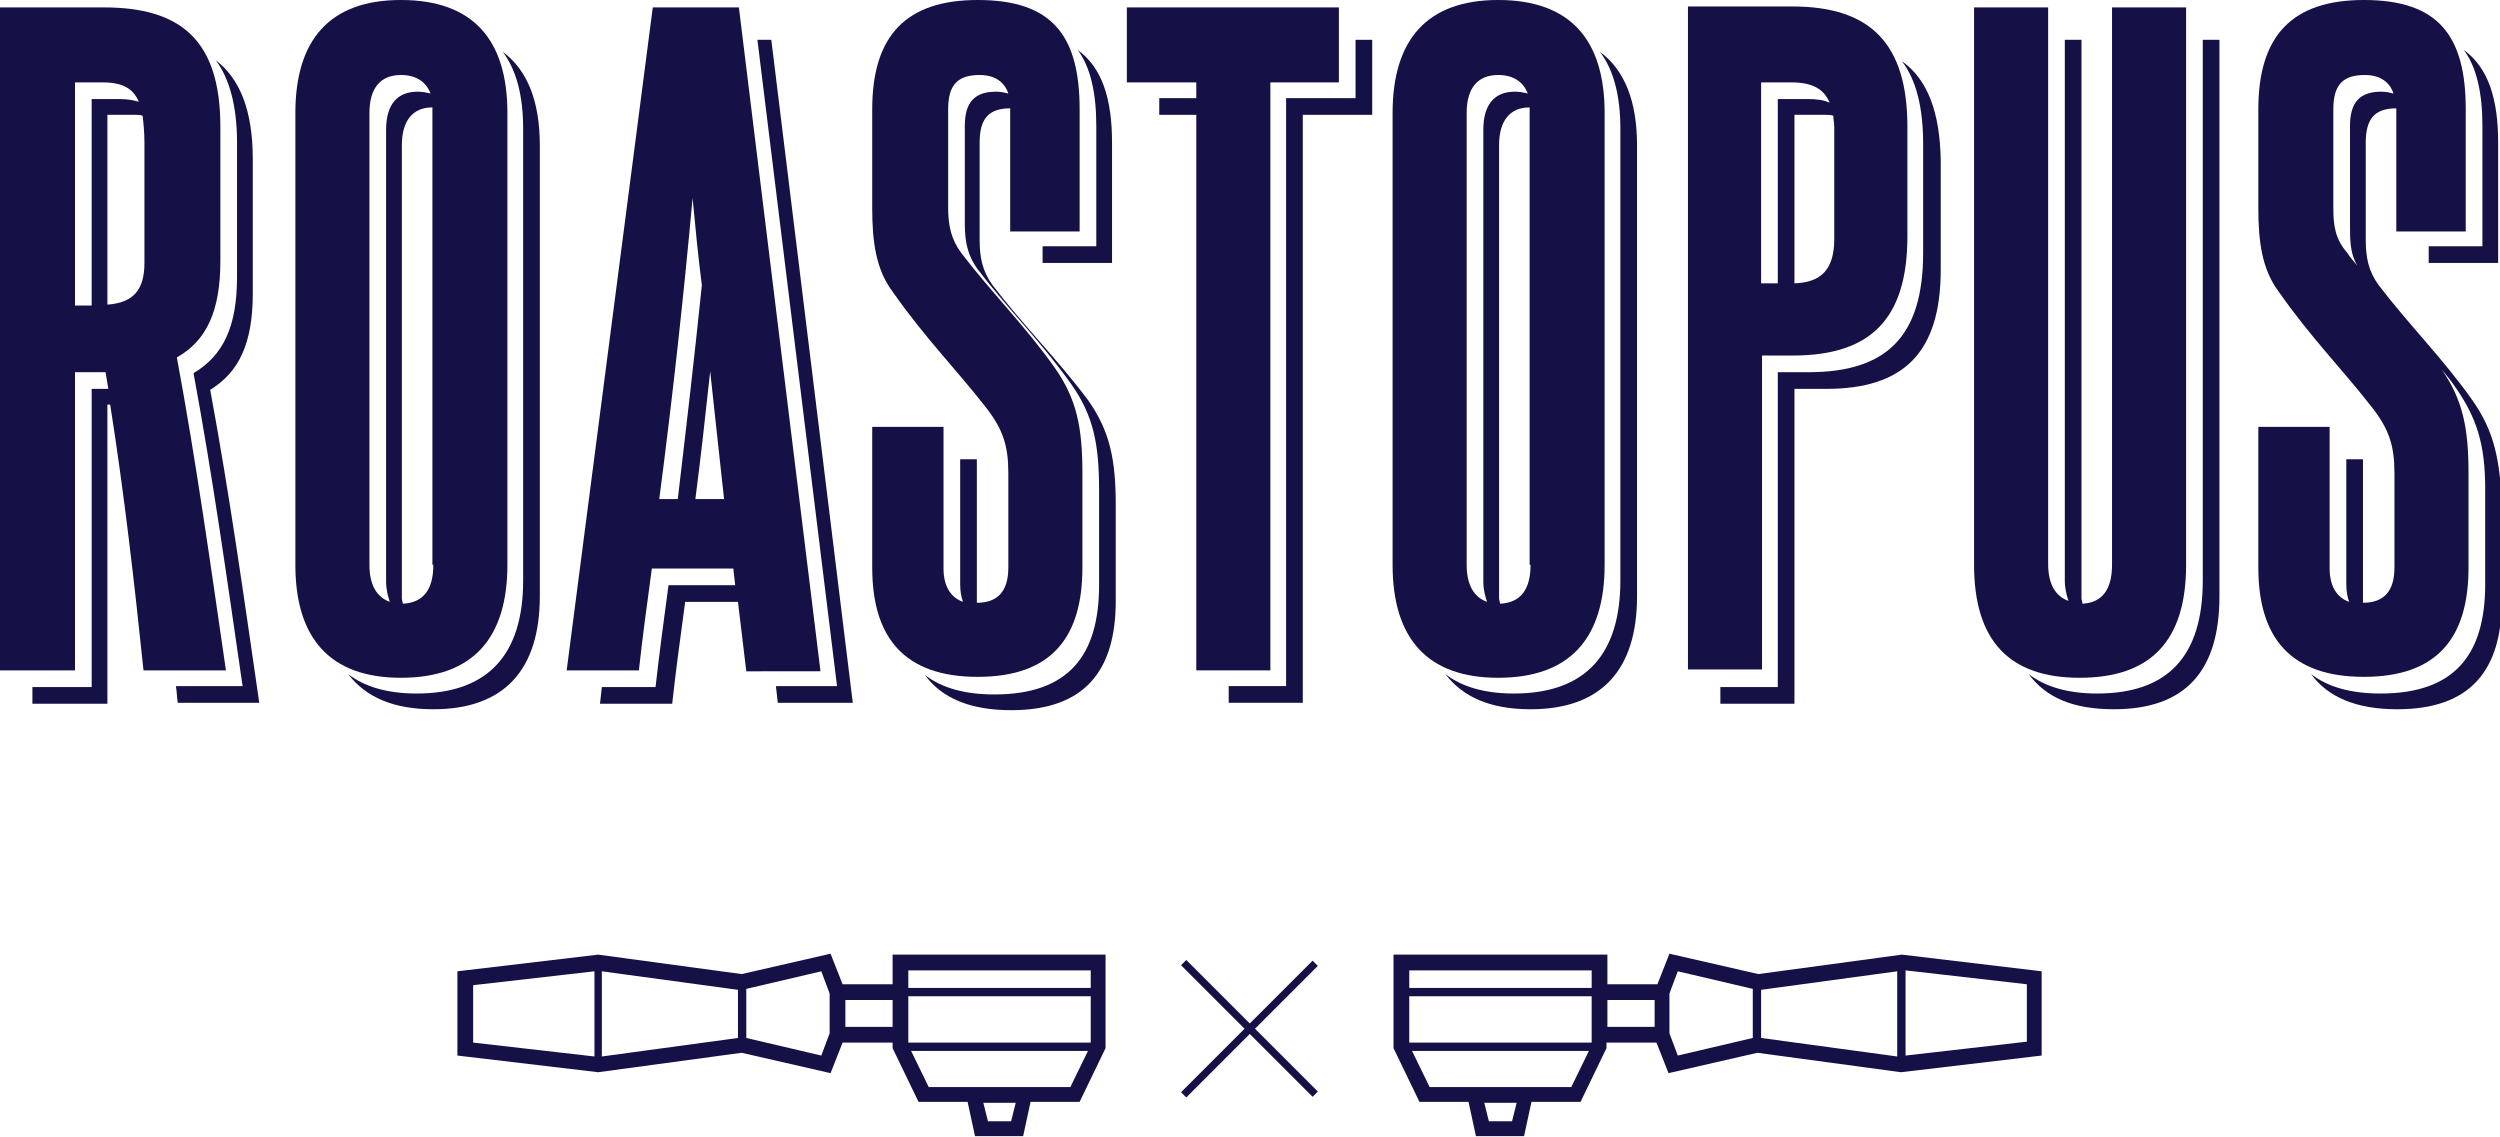 <?xml version="1.0" encoding="utf-8"?>
<!-- Generator: Adobe Illustrator 21.1.0, SVG Export Plug-In . SVG Version: 6.00 Build 0)  -->
<svg version="1.1" id="Layer_1" xmlns="http://www.w3.org/2000/svg" xmlns:xlink="http://www.w3.org/1999/xlink" x="0px" y="0px"
	 viewBox="0 0 270 122.8" style="enable-background:new 0 0 270 122.8;" xml:space="preserve">
<style type="text/css">
	.st0{fill:#151046;}
</style>
<g>
	<g>
		<path class="st0" d="M27.3,31.7V17.2c0-5.3-1.4-8.7-4-10.7c1.5,2,2.3,5,2.3,8.9v14.5c0,5.4-1.5,8.5-4.7,10.4
			c2.1,11.3,3.7,22.8,5.3,33.8h-7.2c0.1,0.6,0.1,1.2,0.2,1.8h8.8c-1.6-11-3.2-22.5-5.3-33.8C25.8,40.2,27.3,37.1,27.3,31.7z"/>
		<path class="st0" d="M54.3,5.6c1.5,2,2.2,4.8,2.2,8.3v48.8c0,7.9-3.7,12.2-11.5,12.2c-3.1,0-5.6-0.7-7.4-2.1
			c1.9,2.5,4.9,3.8,9.2,3.8c7.7,0,11.5-4.3,11.5-12.2V15.7C58.3,11,57,7.6,54.3,5.6z"/>
		<polygon class="st0" points="81.8,4.3 90.4,74.1 83.8,74.1 84,75.9 92.1,75.9 83.3,4.3 		"/>
		<path class="st0" d="M107.2,30.8c-1.1-1.5-1.4-3-1.4-4.9V15.4c0-2.6,1-3.7,3.3-3.7c0,0.1,0,0.2,0,0.3v13h7.5V11.8
			c0-8-3-11.8-11-11.8c-7.7,0-11.4,3.8-11.4,11.8v10.7c0,3.6,0.4,6.6,2.2,9c3.5,5,6.8,8.3,10,12.4c1.9,2.4,2.5,4.2,2.5,7.2v10.2
			c0,2.5-1.1,3.8-3.4,3.8c0-0.1,0-0.2,0-0.3V49.6h-1.8v13.5c0,0.7,0.1,1.3,0.3,1.9c-1.4-0.5-2.1-1.8-2.1-3.6V46.1h-7.7v15.2
			c0,7.6,3.5,11.8,11.4,11.8c8,0,11.3-4.3,11.3-11.8V51.1c0-4.9-0.6-8-3-11.4c-3.1-4.4-6.9-8.2-10.1-12.4c-1.1-1.5-1.4-3-1.4-4.9
			V11.8c0-2.6,1-3.7,3.4-3.7c1.7,0,2.7,0.8,3.1,2c-0.4-0.1-0.8-0.2-1.3-0.2c-2.3,0-3.4,1.1-3.4,3.7v10.6c0,1.9,0.3,3.4,1.4,4.9
			c3.2,4.2,7,8,10.1,12.4c2.4,3.4,3,6.5,3,11.4v10.3c0,7.6-3.3,11.8-11.3,11.8c-3.2,0-5.7-0.7-7.5-2.1c1.8,2.5,4.9,3.8,9.3,3.8
			c8,0,11.3-4.3,11.3-11.8V54.6c0-4.9-0.6-8-3-11.4C114.2,38.8,110.4,35,107.2,30.8z"/>
		<path class="st0" d="M118.3,26.6h-5.7v1.8h7.5V15.4c0-4.8-1.1-8.1-3.7-10c1.4,1.9,2,4.7,2,8.2V26.6z"/>
		<polygon class="st0" points="146.4,10.6 138.9,10.6 138.9,74.1 132.7,74.1 132.7,75.9 140.7,75.9 140.7,12.4 148.2,12.4 
			148.2,4.3 146.4,4.3 		"/>
		<path class="st0" d="M172.8,5.6c1.5,2,2.2,4.8,2.2,8.3v48.8c0,7.9-3.7,12.2-11.5,12.2c-3.1,0-5.6-0.7-7.4-2.1
			c1.9,2.5,4.9,3.8,9.2,3.8c7.7,0,11.5-4.3,11.5-12.2V15.7C176.8,11,175.5,7.6,172.8,5.6z"/>
		<path class="st0" d="M205.4,6.6c1.6,2.1,2.3,5.1,2.3,9v11.7c0,9-3.9,12.9-12.4,12.9H192v34h-6.2v1.8h8v-34h3.4
			c8.4,0,12.4-3.9,12.4-12.9V17.3C209.5,12.1,208.2,8.6,205.4,6.6z"/>
		<path class="st0" d="M237.9,62.7c0,8.2-3.8,12.2-11.4,12.2c-3.1,0-5.6-0.7-7.4-2.1c1.9,2.6,4.9,3.8,9.2,3.8
			c7.6,0,11.4-4,11.4-12.2V4.3h-1.8V62.7z"/>
		<path class="st0" d="M268,26.6h-5.7v1.8h7.5V15.4c0-4.8-1.1-8.1-3.7-10c1.4,1.9,2,4.7,2,8.2V26.6z"/>
		<path class="st0" d="M267,43.2c-3.1-4.4-6.9-8.2-10.1-12.4c-1.1-1.5-1.4-3-1.4-4.9V15.4c0-2.6,1-3.7,3.3-3.7c0,0.1,0,0.2,0,0.3v13
			h7.5V11.8c0-8-3-11.8-11-11.8c-7.7,0-11.4,3.8-11.4,11.8v10.7c0,3.6,0.4,6.6,2.2,9c3.5,5,6.8,8.3,10,12.4c1.9,2.4,2.5,4.2,2.5,7.2
			v10.2c0,2.5-1.1,3.8-3.4,3.8c0-0.1,0-0.2,0-0.3V49.6h-1.8v13.5c0,0.7,0.1,1.3,0.3,1.9c-1.4-0.5-2.1-1.8-2.1-3.6V46.1h-7.7v15.2
			c0,7.6,3.5,11.8,11.4,11.8c8,0,11.3-4.3,11.3-11.8V51.1c0-4.8-0.6-7.9-2.9-11.2c0.5,0.6,1,1.2,1.4,1.8c2.4,3.4,3.3,6.3,3.3,11.1
			v10.3c0,7.6-3.3,11.8-11.3,11.8c-3.2,0-5.7-0.7-7.5-2.1c1.8,2.5,4.9,3.8,9.3,3.8c8,0,11.3-4.3,11.3-11.8V54.6
			C270,49.7,269.4,46.6,267,43.2z M252,22.4V11.8c0-2.6,1-3.7,3.4-3.7c1.7,0,2.7,0.8,3.1,2c-0.4-0.1-0.8-0.2-1.3-0.2
			c-2.3,0-3.4,1.1-3.4,3.7v10.6c0,1.7,0,3.2,0.8,4.5c-0.4-0.5-0.8-0.9-1.1-1.4C252.2,25.8,252,24.4,252,22.4z"/>
		<path class="st0" d="M24.4,72.4c-1.6-11-3.2-22.5-5.3-33.8c3.2-1.8,4.7-5,4.7-10.4V13.7c0-9.4-4.3-12.9-12.6-12.9H0v71.6h8.1V40.2
			h3.3c0.1,0.6,0.2,1.2,0.3,1.8H9.9v32.2H3.5v1.8h8.1V43.7h0.3c1.5,9.5,2.6,19.1,3.6,28.7H24.4z M8.1,8.9h3c2.2,0,3.3,0.7,3.9,2.1
			c-0.6-0.2-1.3-0.3-2.1-0.3h-3v22.3H8.1V8.9z M11.6,32.9V12.4h3c0.3,0,0.5,0,0.8,0.1c0.1,0.8,0.2,1.8,0.2,2.9v13
			C15.6,31.3,14.4,32.7,11.6,32.9z"/>
		<path class="st0" d="M54.8,61V12.2C54.8,4.3,51.1,0,43.3,0c-7.7,0-11.4,4.3-11.4,12.2V61c0,7.9,3.7,12.2,11.4,12.2
			C51.1,73.2,54.8,68.9,54.8,61z M46.8,61c0,2.7-1.1,4.1-3.3,4.2c0-0.2-0.1-0.4-0.1-0.6V15.7c0-2.7,1.2-4.1,3.3-4.1
			c0,0.2,0,0.4,0,0.6V61z M39.9,61V12.2c0-2.7,1.2-4.1,3.4-4.1c1.6,0,2.7,0.7,3.2,2c-0.4-0.1-0.9-0.2-1.4-0.2
			c-2.2,0-3.4,1.4-3.4,4.1v48.8c0,0.9,0.2,1.6,0.4,2.2C40.7,64.5,39.9,63.2,39.9,61z"/>
		<path class="st0" d="M88.6,72.4L79.8,0.8h-9.3l-9.3,71.6H69c0.4-3.7,0.9-7.3,1.4-11h8.8l0.2,1.8h-7.2c-0.5,3.7-1,7.4-1.4,11h-5.8
			l-0.2,1.8h7.8c0.4-3.7,0.9-7.3,1.4-11h5.7l0.9,7.5H88.6z M74.8,21.4c0.3,3.2,0.6,6.3,1,9.4c-0.8,7.8-1.7,15.5-2.6,23.1h-2
			C72.6,43.2,73.8,32.4,74.8,21.4z M75.1,53.9c0.6-4.6,1.1-9.2,1.6-13.8c0.5,4.6,1,9.3,1.5,13.8H75.1z"/>
		<polygon class="st0" points="137.2,72.4 137.2,8.9 144.6,8.9 144.6,0.8 121.7,0.8 121.7,8.9 129.2,8.9 129.2,10.6 125.2,10.6 
			125.2,12.4 129.2,12.4 129.2,72.4 		"/>
		<path class="st0" d="M173.3,61V12.2c0-7.9-3.7-12.2-11.5-12.2c-7.7,0-11.4,4.3-11.4,12.2V61c0,7.9,3.7,12.2,11.4,12.2
			C169.6,73.2,173.3,68.9,173.3,61z M165.3,61c0,2.7-1.1,4.1-3.3,4.2c0-0.2-0.1-0.4-0.1-0.6V15.7c0-2.7,1.2-4.1,3.3-4.1
			c0,0.2,0,0.4,0,0.6V61z M158.4,61V12.2c0-2.7,1.2-4.1,3.4-4.1c1.6,0,2.7,0.7,3.2,2c-0.4-0.1-0.9-0.2-1.4-0.2
			c-2.2,0-3.4,1.4-3.4,4.1v48.8c0,0.9,0.2,1.6,0.4,2.2C159.2,64.5,158.4,63.2,158.4,61z"/>
		<path class="st0" d="M190.2,38.4h3.4c8.4,0,12.4-3.9,12.4-12.9V13.7c0-8.9-3.9-13-12.4-13h-11.3v71.6h8V38.4z M198.1,25.8
			c0,3.3-1.4,4.7-4.3,4.8V12.4h3.3c0.3,0,0.6,0,0.9,0.1c0,0.4,0.1,0.8,0.1,1.2V25.8z M190.2,8.9h3.3c2.2,0,3.5,0.7,4.1,2.2
			c-0.6-0.3-1.4-0.4-2.3-0.4H192v19.9h-1.8V8.9z"/>
		<path class="st0" d="M236.1,61V0.8h-8V61c0,2.7-1.1,4.1-3.2,4.2c0-0.2-0.1-0.4-0.1-0.6V4.3h-1.8v58.4c0,0.9,0.2,1.6,0.4,2.2
			c-1.4-0.5-2.2-1.8-2.2-4V0.8h-8V61c0,8.2,3.8,12.2,11.4,12.2C232.3,73.2,236.1,69.2,236.1,61z"/>
	</g>
</g>
<g>
	<g>
		
			<rect x="134.6" y="101" transform="matrix(0.707 -0.707 0.707 0.707 -39.018 127.998)" class="st0" width="0.8" height="20.1"/>
		
			<rect x="124.9" y="110.7" transform="matrix(0.707 -0.707 0.707 0.707 -39.018 128)" class="st0" width="20.1" height="0.8"/>
	</g>
	<g>
		<path class="st0" d="M96.4,106.3h-5.4l-1.3-3.3l-9.6,2.2l-15.5-2.1l-15.2,1.8v9.1l15.2,1.8l15.5-2.1l9.6,2.2l1.3-3.3h5.4v0.6
			l2.8,5.8h5.3l0.8,3.7h5.2l0.8-3.7h5.3l2.8-5.8v-10.1H96.4V106.3z M98.1,112.6v-5h19.7v5H98.1z M65,104.9l14.7,2v5.2l-14.7,2V104.9
			z M51.1,106.4l13.1-1.5v9.2l-13.1-1.5V106.4z M80.6,112.1v-5.3l8.1-1.9l0.9,2.4v4.3l-0.9,2.4L80.6,112.1z M91.3,110.9V108h5.1v2.9
			H91.3z M109.2,121.1h-2.5l-0.5-2h3.5L109.2,121.1z M115.6,117.4h-3.8h-7.7h-3.8l-1.9-3.9h19.1L115.6,117.4z M98.1,104.8h19.7v1.9
			H98.1v-0.4V104.8z"/>
		<path class="st0" d="M205.4,103.1l-15.5,2.1l-9.6-2.2l-1.3,3.3h-5.4v-3.2h-23.1v10.1l2.8,5.8h5.3l0.8,3.7h5.2l0.8-3.7h5.3l2.8-5.8
			v-0.6h5.4l1.3,3.3l9.6-2.2l15.5,2.1l15.2-1.8v-9.1L205.4,103.1z M190.2,106.9l14.7-2v9.2l-14.7-2V106.9z M152.2,112.6v-5h19.7v5
			H152.2z M171.9,104.8v1.5v0.4h-19.7v-1.9H171.9z M163.3,121.1h-2.5l-0.5-2h3.5L163.3,121.1z M169.7,117.4h-3.8h-7.7h-3.8l-1.9-3.9
			h19.1L169.7,117.4z M173.6,108h5.1v2.9h-5.1V108z M180.3,111.6v-4.3l0.9-2.4l8.1,1.9v5.3l-8.1,1.9L180.3,111.6z M218.9,112.5
			l-13.1,1.5v-9.2l13.1,1.5V112.5z"/>
	</g>
</g>
</svg>
